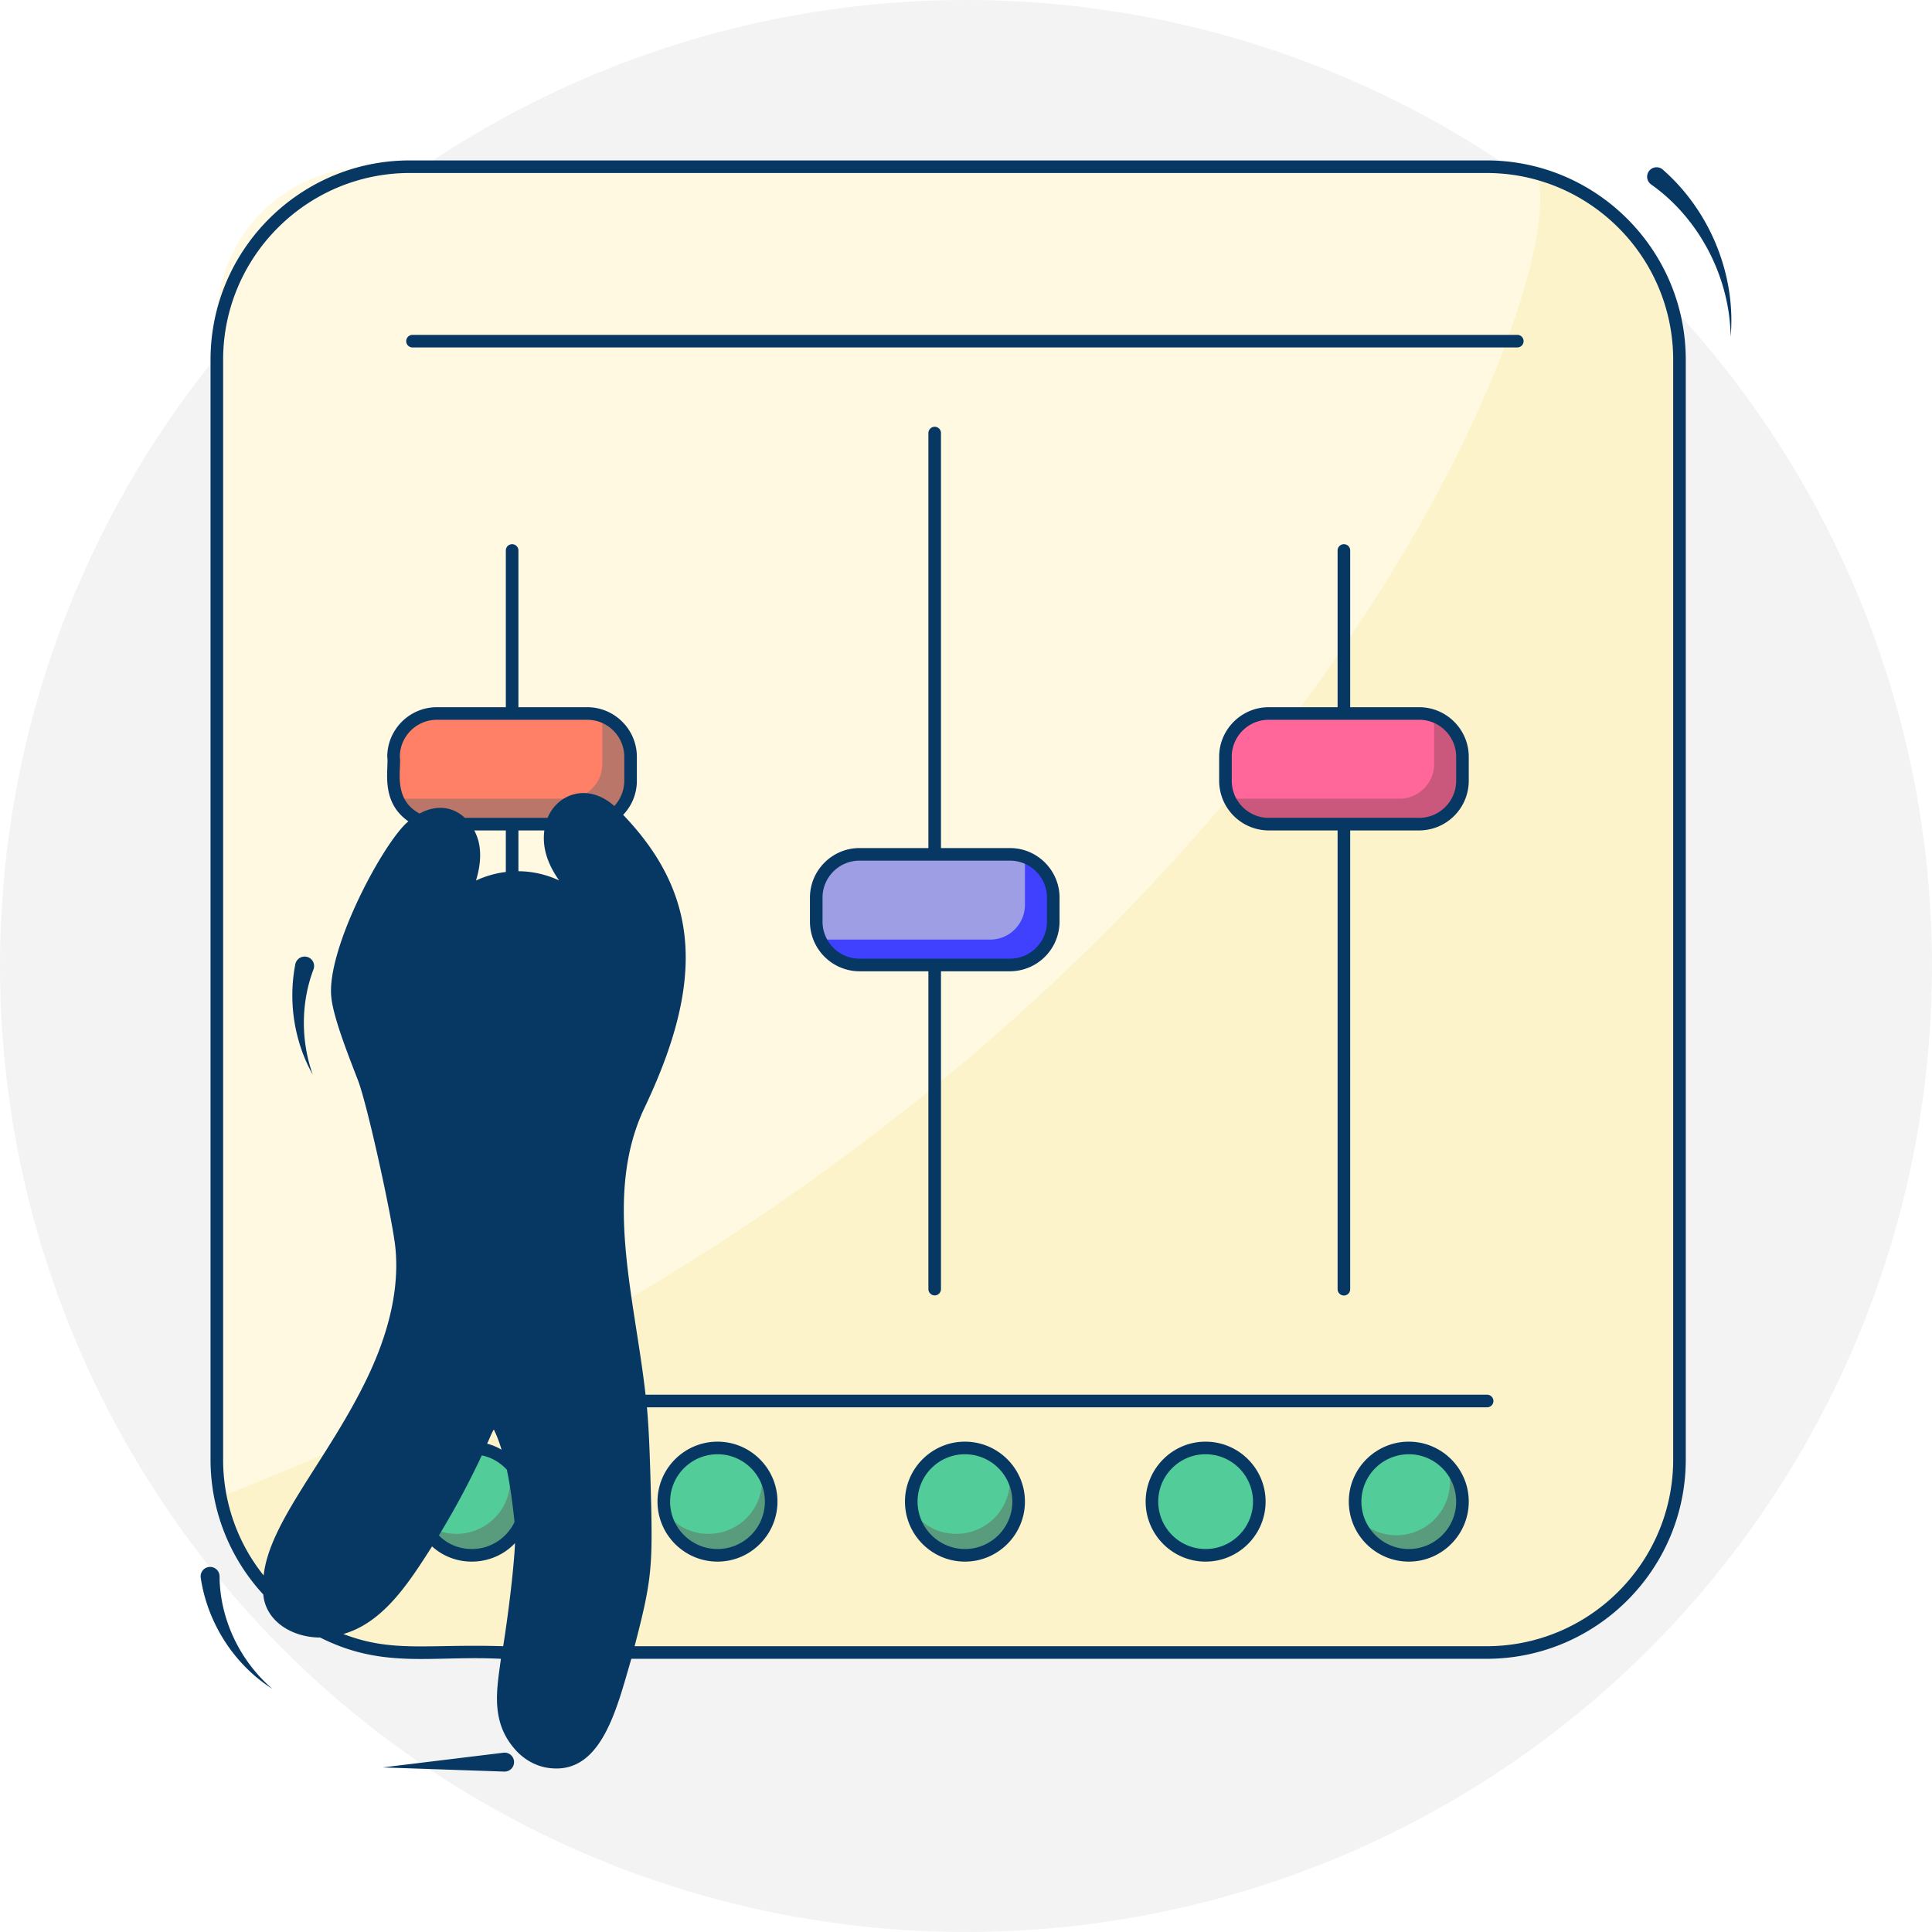 <svg id="SvgjsSvg1032" width="288" height="288" xmlns="http://www.w3.org/2000/svg" version="1.1" xmlns:xlink="http://www.w3.org/1999/xlink" xmlns:svgjs="http://svgjs.com/svgjs"><circle id="SvgjsCircle1059" r="144" cx="144" cy="144" transform="matrix(1,0,0,1,2.842170943040401e-14,2.842170943040401e-14)" fill="#f3f3f3"></circle><defs id="SvgjsDefs1033"></defs><g id="SvgjsG1034" transform="matrix(0.86,0,0,0.86,20.16,20.16)"><svg xmlns="http://www.w3.org/2000/svg" viewBox="0 0 132 132" width="288" height="288"><path fill="#fdf3cb" d="M107.35 120.542H21.811c-8.468 0-15.333-6.865-15.333-15.333V17.837c0-8.469 6.865-15.334 15.333-15.334h85.537c8.469 0 15.334 6.865 15.334 15.334v87.372c0 8.468-6.865 15.333-15.334 15.333z" class="colorFDE4CB svgShape"></path><path fill="#fff9e1" d="M6.477 108.281V14.756c0-6.77 5.492-12.254 12.264-12.254h91.68c6.771 0-13.505 70.612-103.944 105.78z" class="colorFFEFE1 svgShape"></path><circle cx="26.74" cy="108.552" r="4.264" fill="#52cc99" class="colorFF5C5C svgShape"></circle><path fill="#599c7d" d="M30.886 108.547a4.268 4.268 0 0 1-4.27 4.268 4.255 4.255 0 0 1-4.02-2.87 4.211 4.211 0 0 0 2.925 1.167 4.254 4.254 0 0 0 4.022-5.667 4.253 4.253 0 0 1 1.343 3.102z" class="colorEE3C37 svgShape"></path><circle cx="65.913" cy="108.552" r="4.264" fill="#52cc99" class="colorFF5C5C svgShape"></circle><circle cx="46.258" cy="108.552" r="4.264" fill="#52cc99" class="colorFF5C5C svgShape"></circle><path fill="#599c7d" d="M70.59 108.547a4.268 4.268 0 0 1-4.27 4.268 4.255 4.255 0 0 1-4.021-2.87 4.211 4.211 0 0 0 2.926 1.167 4.254 4.254 0 0 0 4.021-5.667 4.253 4.253 0 0 1 1.343 3.102z" class="colorEE3C37 svgShape"></path><circle cx="85.035" cy="108.552" r="4.264" fill="#52cc99" class="colorFF5C5C svgShape"></circle><circle cx="101.18" cy="108.552" r="4.264" fill="#52cc99" class="colorFF5C5C svgShape"></circle><path fill="#599c7d" d="M50.903 108.547a4.268 4.268 0 0 1-4.27 4.268 4.255 4.255 0 0 1-4.02-2.87 4.211 4.211 0 0 0 2.926 1.167 4.254 4.254 0 0 0 4.021-5.667 4.253 4.253 0 0 1 1.343 3.102zm54.652.11a4.268 4.268 0 0 1-4.269 4.269 4.255 4.255 0 0 1-4.021-2.87 4.211 4.211 0 0 0 2.926 1.167 4.254 4.254 0 0 0 4.021-5.667 4.253 4.253 0 0 1 1.343 3.101z" class="colorEE3C37 svgShape"></path><path fill="#ff6699" d="M101.997 54.728H90.054a3.446 3.446 0 0 1-3.446-3.446v-1.9a3.446 3.446 0 0 1 3.446-3.447h11.943a3.446 3.446 0 0 1 3.446 3.446v1.901a3.446 3.446 0 0 1-3.446 3.446z" class="colorF9986E svgShape"></path><path fill="#9e9ee5" d="M69.487 65.92H57.543a3.446 3.446 0 0 1-3.446-3.447v-1.9a3.446 3.446 0 0 1 3.446-3.447h11.944a3.446 3.446 0 0 1 3.446 3.446v1.901a3.446 3.446 0 0 1-3.446 3.446z" class="color9EE5E3 svgShape"></path><path fill="#4040ff" d="M72.88 59.856v3.286a2.758 2.758 0 0 1-2.758 2.757H56.803a2.739 2.739 0 0 1-2.654-2.038c.152.024.304.04.456.04h13.319a2.758 2.758 0 0 0 2.758-2.758v-3.285a2.59 2.59 0 0 0-.096-.712 2.75 2.75 0 0 1 2.294 2.71z" class="color6FCCCF svgShape"></path><path fill="#ff8066" d="M35.91 54.728H23.966a3.446 3.446 0 0 1-3.446-3.446v-1.9a3.446 3.446 0 0 1 3.446-3.447H35.91a3.446 3.446 0 0 1 3.446 3.446v1.901a3.446 3.446 0 0 1-3.446 3.446z" class="colorFFCADE svgShape"></path><path fill="#ca577c" d="M105.391 48.665v3.286a2.758 2.758 0 0 1-2.758 2.757H89.314a2.739 2.739 0 0 1-2.654-2.038c.152.024.304.04.455.04h13.32a2.758 2.758 0 0 0 2.758-2.758v-3.285a2.59 2.59 0 0 0-.096-.712 2.75 2.75 0 0 1 2.294 2.71z" class="colorF1823B svgShape"></path><path fill="#b97669" d="M39.304 48.665v3.286a2.758 2.758 0 0 1-2.759 2.757H23.227a2.739 2.739 0 0 1-2.654-2.038c.151.024.303.04.455.04h13.319a2.758 2.758 0 0 0 2.758-2.758v-3.285a2.59 2.59 0 0 0-.096-.712 2.75 2.75 0 0 1 2.295 2.71z" class="colorF8A3BC svgShape"></path><g fill="#ffffff" class="colorFFF svgShape"><path d="M25.083 54.376c.802.375 1.328 1.206 1.497 2.076.169.87.02 1.772-.242 2.618-.753 2.422-2.421 4.51-2.972 6.984-.649 2.912.507 6.2 2.96 7.898 2.452 1.699 6.08 1.56 8.267-.468.921-.855 1.561-1.966 2.116-3.094 1.061-2.158 1.866-4.685 1.016-6.934-.516-1.364-1.573-2.437-2.527-3.539-1.208-1.395-2.346-3.043-1.878-5.016a2.441 2.441 0 0 1 .85-1.351c1.378-1.083 2.714-.388 3.635.532 5.73 5.723 7.562 11.828 1.978 22.855-3.96 7.821-.21 17.305.257 26.06.106 2 .154 4.001.201 6.003.042 1.758.083 3.523-.113 5.27-.27 2.415-.987 4.759-1.587 7.104-.435 1.7-.997 3.365-1.755 4.947-.67 1.398-1.615 2.82-3.618 2.672a3.552 3.552 0 0 1-2.264-1.08c-1.648-1.701-1.66-4.15-1.19-6.33.391-1.808 1.084-3.55 1.344-5.38.271-1.91.063-3.85-.145-5.767-.285-2.633-.583-5.314-1.65-7.738-.138-.314-.34-.662-.68-.711-.459-.067-.77.44-.955.867a64.529 64.529 0 0 1-5.857 10.642c-1.113 1.637-2.35 3.266-4.06 4.262s-4.009 1.22-5.612.06c-.414-.299-.773-.687-.978-1.155-.22-.502-.251-1.07-.224-1.614a9.028 9.028 0 0 1 1.066-3.795c2.145-4.022 4.909-7.694 6.933-11.776 1.728-3.482 2.912-7.362 2.509-11.228-.239-2.283-1.024-4.53-1.297-6.788-.277-2.284-.896-4.515-1.719-6.663-.455-1.188-.88-2.382-1.288-3.496-.34-.93-.662-1.88-.775-2.864-.474-4.127 2.732-7.983 4.22-11.313a5.217 5.217 0 0 1 1.061-1.514c.3-.304.617-.592.97-.833.79-.54 1.64-.808 2.506-.403z" fill="#073763" class="color000 svgShape"></path><ellipse cx="30.435" cy="67.277" rx="7.562" ry="8.056" transform="rotate(-1.202 30.441 67.272)" fill="#073763" class="color000 svgShape"></ellipse></g><g fill="#073763" class="color553045 svgShape"><path d="M107.352 2h-85.54c-8.73 0-15.83 7.11-15.83 15.84v87.37c0 4.13 1.59 7.9 4.19 10.72.197 2.171 2.347 3.42 4.52 3.42 5.005 2.526 8.864 1.415 14.36 1.69-.325 2.443-.89 5.116 1.31 7.4.75.76 1.72 1.23 2.75 1.3 3.989.328 5.174-4.876 6.3-8.7h67.94c8.73 0 15.83-7.1 15.83-15.83V17.84c0-8.73-7.1-15.84-15.83-15.84zm-90.82 117.07c3.208-.917 5.237-4.124 7.05-6.96 1.842 1.686 4.812 1.62 6.59-.26-.1 2.19-.58 5.94-.94 8.19-6.064-.187-8.784.534-12.7-.97zm11-14.19c.78.16 1.47.57 1.99 1.14.29 1.36.46 2.76.61 4.15-.6 1.27-1.9 2.15-3.39 2.15-1.02 0-1.95-.4-2.62-1.08 1.25-2.06 2.39-4.18 3.41-6.36zm.42-.93c.227-.456.393-.945.54-1.12.247.494.475 1.127.61 1.6a4.31 4.31 0 0 0-1.15-.48zm5.27 24.3c-.65-.05-1.3-.36-1.78-.86-1.914-1.978-1.12-4.698-.69-7.35.45-2.92 1.09-8.03.91-9.68-.05-.5-.11-1.01-.17-1.52.01-.1.01-.19.01-.29 0-.56-.1-1.09-.27-1.59-.254-1.514-1.01-5.5-2.54-5.71-2.087-.344-1.374 2.769-7.54 11.83-1.725 2.525-4.031 5.257-7.18 4.71-.81-.5-1.56-1.08-2.26-1.73-.833-3.605 3.866-8.688 7.43-15.4v-.01c.09-.18.19-.36.28-.54l.01-.01c.66-1.651 3.308-6.322 2.72-11.93-.23-2.19-2.19-11.37-3.06-13.64-1.43-3.743-1.897-5.037-2.02-6.18-.42-3.68 4.47-11.52 5.07-12.21.382-.396.746-.702 1.22-.96.512.08.758.037 1.67.05 1.611 1.127.654 3.776-.2 5.54-1.477 1.28-2.771 3.841-2.71 6.68.099 4.885 3.912 8.63 8.32 8.63h.18c4.34-.078 8.12-3.815 8.12-8.77v-.21c-.035-2.488-1.158-5.57-2.98-7.67-3.76-4.386-.728-7.361 1.77-4.55 5.67 5.84 6.12 12.17 1.57 21.74-4.045 8.516-.029 15.89.39 32.4.144 6.137-.264 6.047-1.37 11.02-.866 2.857-1.926 8.435-4.9 8.21zm4.84-74.96c-2.206-1.944-4.583-.853-5.3.94h-6.58c-.863-.826-2.182-1.117-3.59-.34-2.178-1.148-1.426-3.602-1.57-4.51 0-1.62 1.32-2.94 2.94-2.94h11.95c1.62 0 2.94 1.32 2.94 2.94v1.9c0 .77-.3 1.48-.79 2.01zm-4.39 5.91c-.99-.46-2.08-.72-3.23-.73v-3.24h2.06c-.2 1.51.37 2.82 1.17 3.97zm-6.74-3.97h2.51v3.3c-.82.1-1.62.33-2.37.68.4-1.32.525-2.76-.14-3.98zm10.31 11.9c.118 4.632-3.81 8.084-7.8 7.36-3.25-.52-5.74-3.46-5.82-7.07-.198-9.66 13.467-9.922 13.62-.29zm84.94 38.08c0 8.18-6.65 14.83-14.83 14.83h-67.68c1.274-4.887 1.432-6.14 1.32-11.06-.072-2.834-.141-5.8-.34-7.92h66.75c.27 0 .5-.22.5-.5s-.23-.5-.5-.5h-66.86c-.873-7.805-3.36-15.908-.08-22.8 4.83-10.15 4.35-16.95-1.7-23.27.68-.7 1.09-1.66 1.09-2.71v-1.9c0-2.17-1.77-3.94-3.94-3.94h-5.47V32.99c0-.28-.23-.5-.5-.5-.28 0-.5.22-.5.5v12.45h-5.48c-2.17 0-3.94 1.77-3.94 3.94.143.957-.614 3.533 1.68 5.13-1.897 1.516-6.564 10.154-6.12 14.01.169 1.534 1.183 4.168 2.11 6.55.77 2.01 2.73 11 2.97 13.26.34 3.24-.48 6.88-2.44 10.82-3.093 6.242-7.565 11.067-8.02 15.27a14.703 14.703 0 0 1-3.22-9.21V17.84C6.982 9.66 13.632 3 21.812 3h85.54c8.18 0 14.83 6.66 14.83 14.84v87.37z" fill="#073763" class="color000 svgShape"></path><path d="M109.798 15.859h-87.77a.5.5 0 1 0 0 1h87.77a.5.5 0 1 0 0-1zm-24.766 87.93c-2.62 0-4.76 2.14-4.76 4.76 0 2.63 2.14 4.77 4.76 4.77 2.63 0 4.77-2.14 4.77-4.77 0-2.62-2.14-4.76-4.77-4.76zm0 8.53a3.77 3.77 0 0 1-3.76-3.77c0-2.07 1.69-3.76 3.76-3.76a3.77 3.77 0 0 1 3.77 3.76c0 2.08-1.69 3.77-3.77 3.77zm-19.12-8.53c-2.62 0-4.76 2.14-4.76 4.76 0 2.63 2.14 4.77 4.76 4.77 2.63 0 4.77-2.14 4.77-4.77 0-2.62-2.14-4.76-4.77-4.76zm0 8.53a3.77 3.77 0 0 1-3.76-3.77c0-2.07 1.69-3.76 3.76-3.76a3.77 3.77 0 0 1 3.77 3.76c0 2.08-1.69 3.77-3.77 3.77zm-19.65-8.53c-2.63 0-4.77 2.14-4.77 4.76 0 2.63 2.14 4.77 4.77 4.77 2.62 0 4.76-2.14 4.76-4.77 0-2.62-2.14-4.76-4.76-4.76zm0 8.53c-2.08 0-3.77-1.69-3.77-3.77a3.77 3.77 0 0 1 3.77-3.76c2.07 0 3.76 1.69 3.76 3.76a3.77 3.77 0 0 1-3.76 3.77zm54.92-8.53c-2.63 0-4.77 2.14-4.77 4.76 0 2.63 2.14 4.77 4.77 4.77 2.62 0 4.76-2.14 4.76-4.77 0-2.62-2.14-4.76-4.76-4.76zm0 8.53c-2.08 0-3.77-1.69-3.77-3.77a3.77 3.77 0 0 1 3.77-3.76c2.07 0 3.76 1.69 3.76 3.76a3.77 3.77 0 0 1-3.76 3.77zm.82-66.88h-5.48V32.99c0-.28-.22-.5-.5-.5-.27 0-.5.22-.5.5v12.45h-5.47c-2.17 0-3.94 1.77-3.94 3.94v1.9a3.95 3.95 0 0 0 3.94 3.95h5.47v36.45c0 .27.23.5.5.5.28 0 .5-.23.5-.5V55.23h5.48a3.95 3.95 0 0 0 3.94-3.95v-1.9c0-2.17-1.77-3.94-3.94-3.94zm2.94 5.84c0 1.63-1.32 2.95-2.94 2.95h-11.95c-1.62 0-2.94-1.32-2.94-2.95v-1.9c0-1.62 1.32-2.94 2.94-2.94h11.95c1.62 0 2.94 1.32 2.94 2.94v1.9zm-35.45 5.35h-5.48V23.66c0-.27-.22-.5-.5-.5-.27 0-.5.23-.5.5v32.97h-5.47c-2.17 0-3.94 1.77-3.94 3.94v1.9a3.95 3.95 0 0 0 3.94 3.95h5.47v25.25c0 .27.23.5.5.5.28 0 .5-.23.5-.5V66.42h5.48a3.95 3.95 0 0 0 3.94-3.95v-1.9c0-2.17-1.77-3.94-3.94-3.94zm2.94 5.84c0 1.63-1.32 2.95-2.94 2.95h-11.95c-1.62 0-2.94-1.32-2.94-2.95v-1.9c0-1.62 1.32-2.94 2.94-2.94h11.95c1.62 0 2.94 1.32 2.94 2.94v1.9zM29.258 128.5l-9.594 1.169 9.62.33.043.002a.753.753 0 1 0-.07-1.501zM6.699 114.486a.752.752 0 1 0-1.496.115l.001.007c.556 3.691 2.737 6.951 5.7 8.827-2.666-2.278-4.19-5.667-4.205-8.95zm6.9-49.221a.753.753 0 0 0-.882.597l-.002.007c-.589 3.057-.048 6.204 1.386 8.76-.98-2.763-.917-5.785.06-8.358a.753.753 0 0 0-.562-1.007zM121.36 2.732a.751.751 0 1 0-.931 1.176c3.75 2.647 6.242 7.254 6.32 12.095.422-4.822-1.563-9.914-5.39-13.271z" fill="#073763" class="color000 svgShape"></path></g></svg></g></svg>